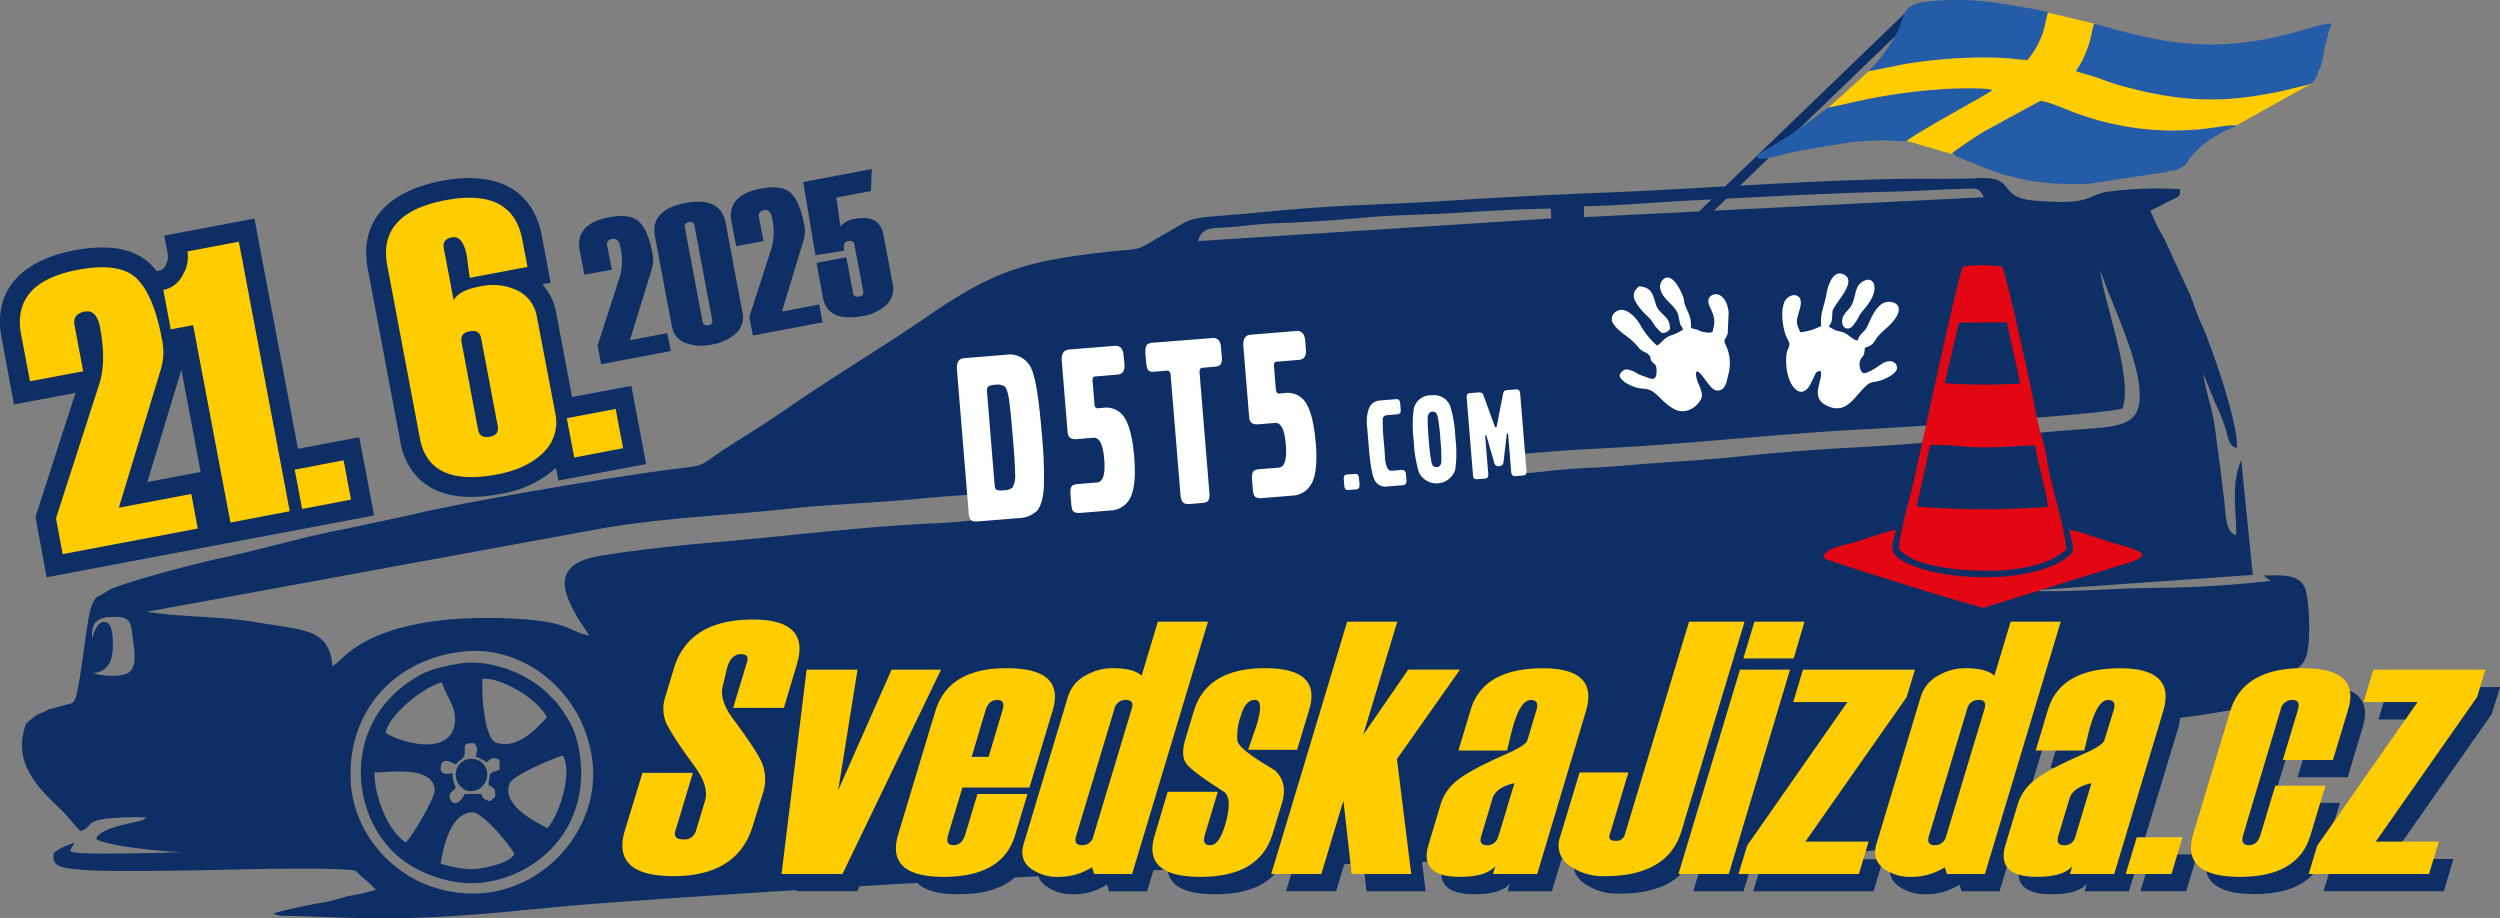 <svg xmlns="http://www.w3.org/2000/svg" viewBox="0 0 535.81 196.78"><rect x="0" y="0" width="535.81" height="196.78" fill="#808080" stroke="none"/><defs><style>.cls-1,.cls-3{fill:#0e2f65;}.cls-1,.cls-4,.cls-5,.cls-7,.cls-8{fill-rule:evenodd;}.cls-2,.cls-8{fill:#fc0;}.cls-4,.cls-6{fill:#fff;}.cls-5{fill:#e30613;}.cls-7{fill:#245ca8;}</style></defs><g id="Layer_2" data-name="Layer 2"><g id="Layer_1-2" data-name="Layer 1"><path class="cls-1" d="M38.87,79.19c-.06.29-.14.58-.23.87l-7.06,23.25L43,101.15Zm25,17L77,93.7l3.17,16.77L10,123.72,7.6,110.81,16.18,84.2,3,86.69.35,72.46C-1.76,61.29,5.85,55.55,16,53.63c5.47-1,12-1.16,16.27,3a16.74,16.74,0,0,1,1.31,1.47l.68-.13a1.71,1.71,0,0,0,1.22-1.06A4.16,4.16,0,0,0,36,54.68l-.79-4.18,19.32-3.65Zm58.74-11.1,12.7-2.4,3.17,16.77L119.68,103l-.52-2.73a23.22,23.22,0,0,1-11.88,5.59c-5.89,1.11-12.81,1.21-17.44-3.22a14.21,14.21,0,0,1-4-7.81l-7-37.13c-2.14-11.28,5.65-17,15.84-18.94s19.34.64,21.45,11.82l1.89,10-1.8.34a12.27,12.27,0,0,1,3,6.19Z"/><path class="cls-2" d="M133.54,96.06l-10.47,2-1.59-8.42,10.47-2Zm-26.86-4.74-3.55-18.79c-.24-1.28-1-1.79-2.44-1.53s-2,1-1.77,2.33l3.55,18.79c.24,1.25,1.07,1.75,2.49,1.48S106.91,92.57,106.68,91.32Zm6.37-34.11-12.38,2.34-.62-4.68c-.56-2.95-1.61-4.29-3.17-4-1.41.27-2,1-1.77,2.29l2.12,11.23c.7-1.44,2.6-2.46,5.68-3a12.22,12.22,0,0,1,8,.87,7.59,7.59,0,0,1,4.17,5.7L119,88.5a9,9,0,0,1-2.54,8.5c-2.34,2.31-5.64,3.87-9.93,4.68Q92,104.43,90,94L83,56.91q-2.11-11.22,12.46-14,14.37-2.71,16.48,8.43ZM75.23,107.08l-10.48,2-1.59-8.42,10.48-2ZM62.1,109.56,49.39,112l-8-42.32-4.79.91L35,62.13a5.84,5.84,0,0,0,4.19-3.25,7.66,7.66,0,0,0,1-5l11-2.07Zm-19.72,3.72-28.95,5.48L12,111.08l9.3-28.84c1-3.12,1.07-7.16.14-12.08-.49-2.57-1.58-3.7-3.29-3.38s-2.49,1.29-2.18,2.9l1.86,9.89L6.43,81.72l-1.9-10Q2.43,60.51,16.76,57.81q8.85-1.66,12.52,1.86c2.42,2.37,4.23,6.65,5.4,12.88a12.93,12.93,0,0,1-.11,6.27l-9.1,30L41,105.86Z"/><path class="cls-3" d="M186.84,36.23l-.17,4.71-7.42,1.4.87,6.18a4.86,4.86,0,0,1,3.22-1.62c3.44-.65,5.43.5,6,3.45l2,10.57A4.65,4.65,0,0,1,190,65.29a9.43,9.43,0,0,1-5.13,2.44q-7.48,1.41-8.5-4L175,56.34l6.38-1.2,1.45,7.64c.12.66.55.91,1.28.78s1-.53.89-1.18l-1.87-9.89c-.13-.7-.6-1-1.4-.83s-1,.82-.8,2.05l-6.16,1L172.15,39ZM176.29,69.09l-14.94,2.82-.75-4,4.8-14.88a12.76,12.76,0,0,0,.07-6.24c-.25-1.33-.81-1.91-1.69-1.74s-1.29.67-1.13,1.5l1,5.1-5.87,1.11-1-5.19q-1.09-5.76,6.31-7.15c3-.58,5.2-.26,6.46,1s2.18,3.43,2.79,6.64a6.7,6.7,0,0,1-.06,3.24l-4.69,15.47,8-1.51Zm-23.65-.52-3.82-20.26c-.12-.59-.51-.83-1.17-.71s-1,.5-.88,1.1L150.6,69c.11.6.52.83,1.22.7S152.76,69.17,152.64,68.57ZM144,69.91l-3.62-19.17c-.73-3.85,1.45-6.27,6.55-7.23s7.87.5,8.6,4.33L159.14,67a4.62,4.62,0,0,1-1.36,4.39,9.78,9.78,0,0,1-5.17,2.44,10,10,0,0,1-5.78-.35A4.57,4.57,0,0,1,144,69.91Zm-.23,5.32-14.94,2.83-.75-4,4.8-14.88a12.77,12.77,0,0,0,.07-6.24c-.25-1.33-.81-1.91-1.69-1.75s-1.29.67-1.13,1.5l1,5.1-5.87,1.11-1-5.18q-1.1-5.76,6.31-7.15,4.58-.87,6.46,1t2.79,6.64a6.7,6.7,0,0,1-.06,3.24L135,72.92l8-1.52Z"/><path class="cls-1" d="M99.5,163c-3.87,2.15-1,8,2.91,6.23a3.63,3.63,0,0,0,1.75-4.6A3.41,3.41,0,0,0,99.5,163m-16.83-5.9L98.2,142.26ZM98.2,142.26c-3.53.64-6.18,1.2-8.9,2.82-16.23,9.66-14.41,29.84-3.68,38.71,3.83,3.16,11.12,6.34,18.32,5.3,12.53-1.83,21.92-12.44,20.48-26.05-.61-5.81-2-8.34-5.17-12.55l-2.19-2.18C112.35,144,104.52,141.12,98.2,142.26Zm8.06,16.86c-2.55-1-3.11-11.1-2.83-13.61,3.8-.45,11.86,4.25,13.78,8.25C114.67,156.52,110.6,160.73,106.26,159.12Zm-23.59-2c.24-2.92,5.58-7.54,7.83-8.8a13.69,13.69,0,0,1,4.23-2.08c1.07,3.49,3.32,5.42,2.68,9.1C96.3,161.69,86.92,159.6,82.67,157.09ZM97,165.66c-1.12.3-2.92.49-2.5-1.52s2.41-.61,3.26-.3c.73-1.06.45-.48,1.18-1.11,1.81-1.57-1-3.79,2.82-3.4.64,1.25.66,1.2.18,2.83a10,10,0,0,1,2.35,1.23l.35-.31c1-.77,1.34-.67,2.43-.26l0,2.15c-2.42,1-1.79,0-2.41,3.13.93.91,1.58.49,1.47,2.64l-1.07,1c-3.8-1.09,1-1.85-5.48-1.52-1.79,3.53-3.73,1.31-3.09-.15l1.22-1.27A6.73,6.73,0,0,1,97,165.66Zm-16.71-.11c2.57.1,12.76-1.7,12.87,3.9,0,1.5-3.87,8.07-5.26,10-.07.1-.41.5-.45.55a2.59,2.59,0,0,1-.5.53C83.15,178.18,80.12,170.41,80.29,165.55Zm37,11.92c-2.88-1.5-9.72-4.95-8.1-9.5.73-2,10.9-6,11.43-6.06C122.93,165.87,119.51,175.35,117.3,177.47Zm-22.86,7.64c.53-3.32,2.11-11,6.83-11,2.32,0,8.27,7.35,9,8.95-1.14,1.75-4.32,2.47-7,3C100.31,186.65,97.23,185.9,94.44,185.11ZM20.68,128a8.16,8.16,0,0,0-1.37,2.9c-.77,3-1.88,14-3,18.3-.42,1.58-.92,1.56-2.36,1.9s-2.33.74-3.61.93c-.51.56-1.64.7-2.55,1.28a14.76,14.76,0,0,0-2.2,1.83c-3.07,8.2,2.5,13.66,7.38,18.29,1.78,1.69,2.72,3.2,4.3,4.7,2.74-1.05,1-2.13,5.55-2.66a53.42,53.42,0,0,1,8.57-.26c-.88.89-2.68.88-5.86,1.79-2,.56-4.45,1.38-4.93,2.81,2.69,1.73,17.39,3,19.18,2.81-2.22.09-22.14.69-24.11,0-1.06-.35-.6-.05-.48-.6l.77-1.37a13.57,13.57,0,0,0-4.25,2l-.18.19c-.61,3.14,2.12,3.22,6.39,3.6,5.11.46,23.07.13,28.7,0,7.63-.14,20.79-.56,28.35,0,1.8.13,1.15.3,3.06,1.89a24.15,24.15,0,0,1,2.55,2.38A43.76,43.76,0,0,1,74.9,192c-1.82.41-3.65,1.12-5.78,1.44-1.56.22-9.77,1.89-10.49,2.38a4.67,4.67,0,0,0,2.32.46c7.85.14,15.41.63,23.33.53,17-.22,28.43-2,44.38-3.21,38.34-2.8,74.13-4.78,112.66-6.79,15.32-.81,30.78-1.06,46-1.58,15.53-.52,31.09-.81,46.69-1s30.76-.75,46.33-.87c7.29-.05,15.24-.44,22.33-1.2,3.4-.37,7-1.12,10.46-1.49A73.63,73.63,0,0,0,423.64,179c2.5-.41,6.41-.83,7.78-2.55-.07-.05-.19-.18-.23-.11s-.19-.08-.25-.1l-1.86-.18c-1,0-2,0-3,0-1.89-.06-3.76-.13-5.66-.18-13.64-.36-10.72-2.22-7.1-8.53,2.53-4.42.57-5.86,6.7-6.92,3-.51,6.21-.92,9.28-1.36,10.32-1.5,27.8-4.23,37.5-5.18,6.2-.61,12.61-2.12,18.92-2.72,1.9-1.19,1.74-.32,2.81-2.69a11.26,11.26,0,0,1,2.07-3.52c2.69-2.93,3.78-2.2,4.22-7.48.22-2.62.08-8.66-.68-11.05-1.11-3.52-5.06-3.12-8.92-3.09.77.89,1.21.74,1.33,1.17A235,235,0,0,1,461.08,126c-8.75.11-17.62,1-26.34.6l48.09-3.39L480.34,98.6a3.89,3.89,0,0,0-.31.8c-1.81,5-.71,10.12-.76,15.29-2.45-.55-2.22-5-2.58-7.57-.44-3.2-.72-6.27-1.18-9.45s-.72-6.13-1.33-9c-.32-1.55-2-7.4-1.91-8.45l2.4,5.9c.26.64.63,1.28.93,2,.46,1.15,1.21,3.11,1.51,4.15.46,1.56.54,3.32,2.28,3.75.6-4.63-5.61-22.43-7.62-26.7-.94-2-1.56-4.1-2.42-6.22l-5.48-11.89a41.62,41.62,0,0,1-3-6.09,28.52,28.52,0,0,0,3.49-1.76c3.14-1.39,2.83-1.28,2.87-2.81a80.76,80.76,0,0,0-16,.6C447.25,42,448,44,436.07,43c-8.33-.72-3.68-5.19-12-4.82-5.41.24-11.19.07-16.7.16-21.53.37-43.5,2.18-65,3-10.58.42-21.57,1-32.33,1.7s-21.62.88-32.25,1.77c-5.2.43-10.44,1-15.54,1.38-8.19.67-6.82.67-12.91,4.13-6.92,3.92-3.48,2.65-13.26,3.8-16.37,1.92-23.3,4-37.29,13.68-9.24,6.38-21.31,13.61-30.79,20.23-4.83,3.38-11.09,7-15.31,10-2.27,1.66-2.74,1.86-6.37,2.27-11.92,1.35-46.73,7.21-58,10l-14,3c-7.56,1.33-19.89,4.85-27.53,6.44-4.27.9-18.83,4.65-23.36,6.66A19,19,0,0,1,20.68,128ZM339.5,44.21c7-.11,14.72-.82,21.83-1.19,13.1-.68,30.89-1.64,43.71-1.93,3.61-.09,7.32-.23,10.93-.44,1.81-.11,3.6-.11,5.44-.2,2.53-.14,2.84,0,3.76,1.82l-85.68,4.27Zm-82.71,7.46c.71-3.25,3.53-2.69,7.11-3,3-.27,6.49-.74,9.44-.82,6.22-.18,13.36-.69,19.57-1.25s13.25-.58,19.58-1c6.56-.41,13.36-.81,19.9-.89l.05,2.11Zm-237,85.22c-.34-3,.77-4.51,3.77-4.65,3.95-.18,4.48.49,4.86,4.2.26,2.42,1.14,6.35-.81,7.68-1.57,1.08-5.81.8-7.6.12,3.84-.35,4.29-3.62,4.16-7.05-.07-1.76-.34-4.2-2.19-3.84C20.73,133.6,19.88,136,19.82,136.89ZM211.2,111.23l1.78-5.45c-1,.07-2,.13-3,.16-4.26.16-9.26.6-13.6,1-8.27.8-19.1,1.21-27.07,2.07-14.32,1.56-24.32,1.68-39.67,4.12l-98.19,18c7.63,1.18,15.93.93,23.46,2.23,10.33,1.79,15.64,1.24,16.36,9.44a16.49,16.49,0,0,0,2.4-2.06c9.12-8.35,27.07-8.87,38.78-8,9.66.74,9.36,2.53,13.78,3.47-.75-1.41-1.91-2.86-2.66-4.21-2.82-5-4.76-10.08,2.48-12.29,3.54-1.08,19.41-2.84,23.81-3.19,16.51-1.33,33-3.5,49.47-4.32C203.23,112.09,207.2,111.67,211.2,111.23Zm115.71-14a23,23,0,0,0-2.9,4.43c2.54-.18,5.05-.39,7.53-.67,8.23-.92,8.48-.5,16.82-1.23s16.72-1.08,25.13-2c8.12-.85,16.44-1.47,24.64-1.9,16.73-.87,33.33-2.81,49.94-4,4.15-.31,8.46-.65,9.86-3.57,3.23-6.75-6.15-24.47-7.76-30.45.23,5.44,7.16,23.11,4.73,29.69-3.54,1.27-47.3,4.08-54.17,4.41-18.23.89-36.35,3-54.46,4C337,96.44,336,96.46,326.91,97.23ZM75.19,167.76c-.92-15.09,9.14-26.31,23.7-28.08C112.4,138,125.38,148.6,127,163.41c1.82,16.93-15.38,33.42-34.87,26.47C83.09,186.66,75.8,177.86,75.19,167.76Z"/><path class="cls-4" d="M390.31,69.88a13.09,13.09,0,0,1-4.46,1.34c-.53-1.28-1-1.86-.52-3.56.29-1.16,1-2.73.38-3.84-.91-1.11-2.49-.4-3.09.57-1.14,1.83-.58,6.38.47,8.25,1,1.7-.09,1.63-.24,3.63-.45,6,3.09,10.18,5.2,6,.29-.57.54-1.09.8-1.64.34-.7.43-1.09,1.36-1.1.71,2-2.89,6,2.06,7.72,2.65.93,4.29-.8,5.68-2.41,3.19-3.72,2.76-2.52,5.29-3.36,1.06-.36,3.24-1.43,3.34-2.54s-1.27-2.33-3.48-.81c-.84.58-2.89,2-3.73,1.83-.78-.38-1-1.94-.7-2.68.59-1.3.89-.58,1-2.75,2.67-.83,1.38-1.43,4.41-4,6-5.22,1.08-6.76-.83-5.35s-2.67,4.36-3.35,5.32-1.19.9-1.79,2.5c-1.2-.28-1.76-1.19-2.89-1.7a13.91,13.91,0,0,0-1.77-.48A14.94,14.94,0,0,1,392,70c.2-.58.37-.48.56-1.21a11.54,11.54,0,0,0,.16-1.94c.19-1.66,5.56-6.46,2.49-8-2.32-1.18-3.46,2.33-3.76,4.15-.4,2.48-1.49,4.42-1.09,6.87"/><path class="cls-4" d="M347.13,80.53c.24,1.28,2.68,2.32,3.92,2.62a12.1,12.1,0,0,0,1.61.19c2.48.37,3.25,2.82,6.28,4.4,1.94,1,4.54,0,5.67-2.3.42-.83-.15-2.21-.52-3.06a7.09,7.09,0,0,1-.63-2.25c.22-2.06,2.7,2.75,3.83,3.31a1.63,1.63,0,0,0,2.29-.54,3.31,3.31,0,0,0,.48-1.12l.56-2.3c0-.16.12-1.1.12-1.2a8.81,8.81,0,0,0-.95-4.49c-.52-1.09.16-1.05.52-2.42l0-.14,0-.13,0-.14.17-3.85s0-.09,0-.13,0-.09,0-.13c-.64-5-4.28-4.18-4.34-2.39-.05,1.55,2,3.13,1,6.09,0,.12.2.92-1.28.72l-1.18-.2c-.31-.11-.66-.34-1.11-.48a5.54,5.54,0,0,1-1.16-.32,6.46,6.46,0,0,0-.35-2.71c-.27-.81-.91-1.92-1.09-2.77a4.23,4.23,0,0,0-.28-1.31c-2.72-6.66-5.13-3.31-4.89-1.83.44,2.75,3.45,3.71,3.92,6,.72,3.46.25,1.11,1,3a10.16,10.16,0,0,1-2.68,1.26c-1.4.52-1.65,1.32-2.88,2.18a18.11,18.11,0,0,1-3.31-3.92c-1-2.06-3.47-4.62-5.35-3.47a1.89,1.89,0,0,0-1,2.12c.51,1.47,2.63,2.84,3.91,3.85a13.81,13.81,0,0,1,1.86,1.93c.86.93,1.57.8,2.14,1.49s.17.56.43,1.07c.55,1,1.15.65,1.2,2.1s-.22,2.39-1.88,1.69c-.65-.27-1.52-.5-2.11-.82a6,6,0,0,0-1.14-.62c-1-.34-1.46-.54-2.12,0a2,2,0,0,0-.72,1.06"/><path class="cls-4" d="M356.22,71.38a1.91,1.91,0,0,0,1.69-.88c.06-2.9-2.27-2.94-3-5.22s-.81-3.61-3.62-3.94c-1.67,1.46-1.51,2.66.51,5.11.6.73,1.71,1.6,2.3,2.45a8.74,8.74,0,0,0,2.09,2.48"/><path class="cls-4" d="M399.39,60.24c-2.18,1.11-1.45,3.74-2.86,5.64-.66.88-1.53,1.43-1.69,2.69-.21,1.57,1,2.37,2.08,1.46a10.71,10.71,0,0,0,1.65-2.51c.83-1.28,3-3.21,3.17-5.55.09-1.61-.81-2.5-2.35-1.73"/><path class="cls-5" d="M443.47,113.58c.47,2.69,1.68,4.24-.25,5.75-6.88,5.37-23,5.3-31.67,2.48-8.4-2.73-5.65-5.15-5.23-8.23-1.61.14-6.26,1.86-8.19,2.44-4.31,1.31-7.27,1.47-7.25,3.6,2.05,1,33.28,10.7,34.28,10.63l25.74-8c1.46-.46,2.87-.89,4.33-1.32,7.57-2.2,2.87-3-3.79-5-1.86-.57-6.35-2.25-8-2.37M407,117.73c2.32,2,4,2.77,7.83,3.57,7.17,1.52,22.14,2.08,28-3.57-.15-3.71-2.56-11.67-3.41-15.47-.54-2.47-.88-5.12-1.54-7.65a75.27,75.27,0,0,1-1.81-7.47c-.51-3.12-6.17-29-7-30a28.56,28.56,0,0,0-8.36,0c-.75.59-8.64,37.45-10.4,45.41C409.58,105.85,407,114.53,407,117.73Zm12.86-48.57,10.26-.1L433,82.17a112.64,112.64,0,0,1-16.22-.06Zm-6.18,26.25c3-.22,7.83.47,11.25.49,3.81,0,7.69-.31,11.24-.47.53,3.66,2.88,11.72,2.7,13.2a181.51,181.51,0,0,1-28.08-.06Z"/><path class="cls-6" d="M290.33,101.57l-1.55.12q-.55,0-.69.36a2.07,2.07,0,0,0-.06,1l.06.79a2,2,0,0,0,.22.93.74.74,0,0,0,.74.25l1.55-.13a.76.76,0,0,0,.69-.36,2.26,2.26,0,0,0,.06-1l-.07-.78a2.26,2.26,0,0,0-.21-.94.76.76,0,0,0-.74-.23Z"/><path class="cls-6" d="M299.19,85.55l-3.43.29a2.69,2.69,0,0,0-2.47,2,8,8,0,0,0-.35,2.41,3.13,3.13,0,0,0,0,.53c.08.84.21,2.47.41,4.87q.45,5.51,1.21,7.14a2.59,2.59,0,0,0,2.84,1.47l3.28-.27c.56-.05.81-.4.76-1.07l-.11-1.32c-.05-.63-.38-.92-1-.88l-2.16.18c-.63,0-1.07-.75-1.31-2.39,0,.3,0-.84-.24-3.44a44.44,44.44,0,0,1-.27-5.2.92.92,0,0,1,.91-.89l2.1-.17a1,1,0,0,0,.7-.25c.13-.13.17-.43.13-.88l-.1-1.24c-.05-.65-.37-.95-.95-.91"/><path class="cls-6" d="M308.94,98.86c-.07.79-.4,1.21-1,1.26s-1-.32-1.15-1.09a38.08,38.08,0,0,1-.57-4.81,39.52,39.52,0,0,1-.23-4.78c.08-.76.4-1.16,1-1.21s.93.3,1.13,1a36,36,0,0,1,.57,4.75,42.63,42.63,0,0,1,.23,4.84m-2.22-14.11a3.71,3.71,0,0,0-3.7,2.94,26.51,26.51,0,0,0,0,6.8,27.49,27.49,0,0,0,1.1,6.78,4.2,4.2,0,0,0,7.81-.64,26.66,26.66,0,0,0,0-6.87,26.07,26.07,0,0,0-1.1-6.71A3.7,3.7,0,0,0,306.72,84.75Z"/><path class="cls-6" d="M325.55,83.65c-.12-.16-.37-.22-.74-.19l-1.53.13a1.66,1.66,0,0,0-.86.21,1.39,1.39,0,0,0-.31.74l-1.31,6.8c0,.16-.11.25-.21.26s-.18-.07-.23-.23L318,84.88a1.29,1.29,0,0,0-.43-.68,1.82,1.82,0,0,0-.9-.07l-1.51.12c-.37,0-.6.13-.7.3a1.6,1.6,0,0,0-.1.91l1.32,16.13a3.66,3.66,0,0,0,.11.71c.11.31.41.44.9.4l1.47-.12c.38,0,.63-.15.73-.37a1.76,1.76,0,0,0,.06-.86l-.61-7.5c0-.44,0-.67.06-.67s.18.19.3.59l1.54,5.38a.94.94,0,0,0,1.07.76.93.93,0,0,0,.93-.92l.66-5.57c.05-.41.12-.62.19-.63s.13.22.17.66l.61,7.5a2,2,0,0,0,.2.84.83.83,0,0,0,.79.25l1.47-.12a1.41,1.41,0,0,0,.6-.16q.28-.2.21-1.11l-1.32-16.13a1.66,1.66,0,0,0-.23-.87Z"/><path class="cls-6" d="M223.29,93a92.38,92.38,0,0,1,.44,11.33c-.16,2.52-.67,4.27-1.55,5.23a6.1,6.1,0,0,1-4.06,1.5l-8.5.69c-.89.08-1.46-.1-1.69-.53a3.89,3.89,0,0,1-.34-1.57L205.1,79.27c-.13-1.58.38-2.41,1.5-2.5l9-.74a5.1,5.1,0,0,1,5.65,3.51Q222.44,82.62,223.29,93Zm-6.2,1c-.35-4.26-.62-7-.81-8.21q-.34-2.44-1-3a3,3,0,0,0-2.09-.3,2.74,2.74,0,0,0-1.41.37c-.2.19-.28.64-.22,1.34l1.6,19.61c.05.65.18,1,.4,1.17a3.39,3.39,0,0,0,1.64.08,2.6,2.6,0,0,0,1.82-.61,5,5,0,0,0,.54-2.9q0-1.91-.46-7.52Zm26,4.11q.47,5.73-.75,8.39a4.89,4.89,0,0,1-4.38,2.91l-6.41.52c-1,.08-1.58-.18-1.76-.77a6.84,6.84,0,0,1-.21-1.33l-.15-1.79c-.1-1.18.1-1.88.61-2.09a3.1,3.1,0,0,1,1-.21l4.09-.34c1.28-.1,1.8-1.74,1.54-4.92s-1-4.76-2.32-4.66l-3.58.3c-1.22.1-1.86-.38-1.95-1.44l-1.25-15.22c-.13-1.59.38-2.45,1.52-2.54l9.81-.8c1.16-.1,1.8.61,1.92,2.11L241,78c.12,1.44-.37,2.2-1.46,2.29l-4.66.38a.89.89,0,0,0-.58.18,1.48,1.48,0,0,0-.12,1l.39,4.76c0,.63.3.92.76.89l1.05-.09a4.65,4.65,0,0,1,4.2,1.51c1.32,1.57,2.16,4.62,2.53,9.19Zm18.8-21.8c.1,1.22-.16,1.93-.78,2.15a2.56,2.56,0,0,1-.68.13l-2.72.23c-.46,0-.66.4-.61,1.1l2.08,25.43a3.75,3.75,0,0,1-.15,1.84c-.19.34-.62.54-1.33.6l-2.73.23c-1,.07-1.54-.22-1.75-.89A4.83,4.83,0,0,1,253,106L250.9,80.44c-.06-.7-.31-1-.78-1l-2.72.22a1.73,1.73,0,0,1-1.19-.21c-.3-.23-.48-.82-.56-1.76l-.15-1.79c-.09-1.16.07-1.88.49-2.16a2.32,2.32,0,0,1,1.06-.29l12.78-1c1.13-.1,1.75.56,1.86,2l.16,2ZM282,94.94c.32,3.81.07,6.61-.74,8.38a4.89,4.89,0,0,1-4.39,2.91l-6.4.53c-1,.08-1.58-.18-1.76-.78a5.92,5.92,0,0,1-.22-1.33l-.14-1.79c-.1-1.18.1-1.88.6-2.08a2.87,2.87,0,0,1,1-.22l4.1-.33q1.92-.17,1.53-4.92c-.26-3.18-1-4.77-2.31-4.66l-3.59.29c-1.21.1-1.86-.38-1.95-1.43l-1.24-15.22c-.13-1.6.37-2.45,1.52-2.55l9.8-.8c1.17-.09,1.8.61,1.93,2.11l.14,1.8c.12,1.43-.36,2.19-1.46,2.28l-4.66.38a1.06,1.06,0,0,0-.58.18,1.56,1.56,0,0,0-.12,1l.39,4.76c.05.63.3.93.77.89l1.05-.09a4.62,4.62,0,0,1,4.19,1.52c1.32,1.56,2.16,4.61,2.53,9.18"/><polygon class="cls-1" points="409.9 1.25 412.92 1.25 365.06 47.36 362.04 47.36 409.9 1.25"/><path class="cls-7" d="M400.5,15.24c.56,0,6.15-1.22,8.13-1.56a105,105,0,0,1,17.15-1.34c1.52,0,3,.09,4.52.17,1.26.06,1.8.29,4.21.35A18,18,0,0,0,438.39,5a20.51,20.51,0,0,1,.55-2.31c-.86-.53-9.16-1.77-11.26-2.11a57,57,0,0,0-14.6-.25c-5.49.62-4.56,2.58-6.37,6.38a34.34,34.34,0,0,1-6.21,8.51M448.79,5.11c-.37,1-.63,3.11-1.25,4.77a19,19,0,0,1-2.66,5.35c1.36.52,3.16.93,4.69,1.46s3.06,1.16,4.57,1.57c8,2.17,17.12,4.24,29.51,2.27,1.06-.17,2.39-.42,3.65-.64,2.43-.43,5.85-1.41,7-1.61l1.09-.39c1.87-2.22,1-1.79,1.9-3.44a8.71,8.71,0,0,0,.43-1.46,10,10,0,0,0,.28-1.46c.07-.41.16-.86.25-1.39l.77-3a3.44,3.44,0,0,1,.64-1.66c0-.27,0-.23-.09-.44-1.4-.07-4.06.88-6.7,1.61-14.31,4-24,3.33-33.93,1.06-1.82-.41-3.47-.81-5.11-1.25S450.51,5.45,448.79,5.11ZM418.47,32.7c-.14.27-.09.26.13.38.07.05.34.15.35.16.34.25.24-.15.21.28a9.7,9.7,0,0,1,2.41,1,8.78,8.78,0,0,1,2.57,1l5.29,1.92c.66.17,1,.22,1.68.37a47.24,47.24,0,0,0,5.12,1.09,59.74,59.74,0,0,0,8.72.56c.84,0,1.42-.05,2.39,0l16.89-2.59c2.06-.61,1.35,0,2.79-.71,1.79-.87,1.66-1.32,2.42-2.36a19.33,19.33,0,0,1,4.41-4l2.58-1.56a4,4,0,0,1,.95-.37l.9-.46c.77-.36.41,0,1-.51l-1.54,0c-2.08.26-4,.61-6.22.82a65.84,65.84,0,0,1-6.6.28A60.4,60.4,0,0,1,445,24.25c-1.77-.63-6.06-2.58-7.76-2.62l-12,6.53C423.78,29,419.09,32.12,418.47,32.7Zm-26.65-9.62c-2.73,1.86-4,3.15-8,5.71-1.41.92-2.63,1.72-4.13,2.61-1.22.73-3.8,1.93-3,2.45,1.31.22.66.42,3.71-.32l2.81-.67c1.72-.41,7.46-1.42,8.85-1.65a24.41,24.41,0,0,0,2.44-.4,62.66,62.66,0,0,1,9.91-.73,27.36,27.36,0,0,0,4.23.14c1.82-1.66,17.13-9.9,18.35-10.87-.9-.57-7.35-.42-9.18-.33a126.44,126.44,0,0,0-17.64,2.23Z"/><path class="cls-8" d="M438.94,2.71c1.35.33,12,2.81,9.85,2.4-.37,1-.63,3.11-1.25,4.77a19,19,0,0,1-2.66,5.35c1.36.52,3.16.93,4.69,1.46s3.06,1.16,4.57,1.57c8,2.17,17.12,4.24,29.51,2.27,1.06-.17,2.39-.42,3.65-.64,2.43-.43,5.85-1.41,7-1.61l.94-.33h.1l-16,8.9-1.54,0c-2.08.26-4,.61-6.22.82a65.84,65.84,0,0,1-6.6.28A60.4,60.4,0,0,1,445,24.25c-1.77-.63-6.06-2.58-7.76-2.62l-12,6.53c-1.4.83-6.09,4-6.71,4.54-.14.27-.09.26.13.38l.25.12-10.21-3c1.82-1.66,17.13-9.9,18.35-10.87-.9-.57-7.35-.42-9.18-.33a126.44,126.44,0,0,0-17.64,2.23l-8.32,1.82h0l8.66-7.82c.56,0,6.15-1.22,8.13-1.56a105,105,0,0,1,17.15-1.34c1.52,0,3,.09,4.52.17,1.26.06,1.8.29,4.21.35A18,18,0,0,0,438.39,5a20.51,20.51,0,0,1,.55-2.31"/><path class="cls-3" d="M523.78,191H498l1.82-6,21.52-30.8H509.76l2.09-6.95h24L534,153.1l-21.72,31h13.55Zm-20.61-24.42H492.43l3.24-10.74c.43-1.43,0-2.15-1.19-2.15a2.56,2.56,0,0,0-2.52,2.15l-8.06,26.75c-.44,1.48,0,2.23,1.21,2.23s2.05-.73,2.5-2.22l3.17-10.53h10.73l-3.21,10.68q-2.67,8.86-15.09,8.87-12.76,0-10-9.25l7.9-26.23q2.79-9.26,15.54-9.25,12.42,0,9.76,8.86ZM468.56,191h-9.81l2.37-7.88h9.81ZM448,182.86l3.4-11.29q-4,.92-4.71,3.32l-2.4,8c-.4,1.33,0,2,1.33,2A2.4,2.4,0,0,0,448,182.86Zm8.27,8.18H446.8l.51-1.7c-1.27,1.54-3.81,2.32-7.59,2.32q-8.79,0-6.73-6.88l2.65-8.79a10.24,10.24,0,0,1,3.69-5.14q2.78-2.17,10.22-5.47c2.86-1.26,4.41-2.27,4.64-3l1.95-6.49c.43-1.43,0-2.15-1.2-2.15-1.42,0-2.64,1.75-3.69,5.24-.19.63-.45,1.56-.74,2.79s-.5,2.17-.69,2.8H439.47l2.64-8.76q2.67-8.87,15.48-8.87,12,0,9.2,9.25Zm-36-8.18,8.2-27.21c.38-1.28,0-1.92-1.25-1.92a2.45,2.45,0,0,0-2.48,2l-8.17,27.14c-.4,1.33,0,2,1.28,2A2.4,2.4,0,0,0,420.28,182.86Zm8.28,8.18h-8.12l-.48-1.46a13,13,0,0,1-6.88,2.08,9.76,9.76,0,0,1-6.42-1.93c-1.54-1.28-2-3-1.31-5.24L414.83,153a7.57,7.57,0,0,1,3.61-4.43,11.67,11.67,0,0,1,6-1.65q4.47,0,6.16,1.62L434.11,137h10.73Zm-27,0h-25.8l1.83-6,21.51-30.8H387.5l2.1-6.95h23.95l-1.76,5.86-21.73,31h13.56Zm-27.88,0H362.9l13.19-43.8h10.74Zm13.91-46.19H376.81l2.37-7.88h10.74Zm-45.89,24.43h10.5l-4,13.34c-.27.87.14,1.31,1.22,1.31a1.86,1.86,0,0,0,2-1.31L365.14,137H377l-13.49,44.81q-2.93,9.72-16.37,9.72a12.31,12.31,0,0,1-7.79-2.34,5.24,5.24,0,0,1-1.86-6.14Zm-17.37,13.58,3.4-11.29q-4,.92-4.7,3.32l-2.4,8c-.4,1.33,0,2,1.33,2A2.38,2.38,0,0,0,324.29,182.86Zm8.28,8.18h-9.49l.51-1.7c-1.27,1.54-3.81,2.32-7.6,2.32-5.85,0-8.1-2.29-6.72-6.88l2.65-8.79a10.28,10.28,0,0,1,3.68-5.14q2.79-2.17,10.23-5.47c2.86-1.26,4.41-2.27,4.64-3l1.95-6.49c.43-1.43,0-2.15-1.21-2.15q-2.11,0-3.69,5.24c-.19.63-.44,1.56-.73,2.79s-.5,2.17-.69,2.8H315.75l2.63-8.76q2.67-8.87,15.49-8.87,12,0,9.2,9.25Zm-27.05,0H292.87l-1.76-15.75L286.36,191H275.63L291.91,137h10.74l-7.31,24.26,9.66-14h11.08l-13.51,19.17Zm-52.09-17.61h10.74l-2.78,9.21c-.44,1.49-.05,2.22,1.19,2.22s2.27-1.39,3.11-4.18q1.68-5.55-.05-7.18-7-4.41-8.26-6.16c-.8-1.17-.85-2.94-.14-5.27l1.77-5.89q2.79-9.26,15.27-9.25,12.15,0,9.49,8.86l-2.6,8.64H270.66l1.81-5.24c1.1-3.65,1-5.46-.36-5.46s-2.36,1.15-3,3.42a12.39,12.39,0,0,0-.73,5.37q.32,1.81,8,6.23c1.95,1.78,2.47,4.15,1.58,7.1l-2,6.56q-2.79,9.26-15.51,9.25-12.45,0-9.79-8.87Zm-15.9,9.43,8.2-27.21c.38-1.28,0-1.92-1.25-1.92a2.45,2.45,0,0,0-2.48,2l-8.17,27.14c-.4,1.33,0,2,1.28,2A2.4,2.4,0,0,0,237.53,182.86Zm8.28,8.18h-8.12l-.48-1.46a13,13,0,0,1-6.88,2.08,9.76,9.76,0,0,1-6.42-1.93q-2.31-1.92-1.31-5.24L232.08,153a7.57,7.57,0,0,1,3.61-4.43,11.67,11.67,0,0,1,6-1.65q4.47,0,6.16,1.62L251.36,137h10.73Zm-30.75-25.11,3-10.05c.43-1.43,0-2.15-1.15-2.15a2.54,2.54,0,0,0-2.48,2.15l-3,10.05Zm8.76,6.57H209.45l-3.06,10.14c-.44,1.49-.06,2.22,1.16,2.22s2-.73,2.47-2.22l2.64-8.75H223.4l-2.68,8.9q-2.67,8.86-15.28,8.87t-9.71-9.25l7.9-26.23q2.77-9.26,15.28-9.25t9.93,8.87Zm-19-25.26L183.73,191h-13l5.37-43.8H187l-4.15,25.88,11.45-25.88Zm-64,22.12h10.82l-3.74,12.41c-.37,1.24.19,1.85,1.68,1.85a2.52,2.52,0,0,0,2.72-1.84l1.93-6.4c.58-1.95,0-4.26-1.85-6.9q-5.38-7.33-6.47-9.86a7.85,7.85,0,0,1-.18-5.55l1.82-6.06q3.16-10.5,16.94-10.51,12.34,0,9.45,9.58l-2.82,9.36H160.31l3-9.91c.32-1.07-.12-1.61-1.33-1.61-1.41,0-2.43,1-3,3.05l-.83,3.52c-.6,2,0,4.33,1.91,7q5.31,7.13,6.5,9.94a9.34,9.34,0,0,1,.09,6.41l-2.08,6.89q-3.24,10.77-17,10.77-13.31,0-10.36-9.81Z"/><path class="cls-2" d="M520.6,187.32H494.8l1.83-6.06,21.51-30.79H506.58l2.09-6.95h24l-1.76,5.86-21.73,31H522.7ZM500,162.89H489.26l3.23-10.73c.43-1.43,0-2.15-1.18-2.15a2.56,2.56,0,0,0-2.53,2.15l-8,26.75c-.45,1.48,0,2.23,1.21,2.23s2.05-.74,2.49-2.22l3.17-10.53h10.74l-3.21,10.67q-2.67,8.87-15.1,8.87-12.76,0-10-9.24l7.9-26.24q2.78-9.25,15.54-9.24,12.42,0,9.75,8.86Zm-34.6,24.43h-9.81l2.37-7.88h9.81Zm-20.55-8.18,3.4-11.29q-4,.9-4.71,3.32l-2.4,8c-.4,1.33.05,2,1.33,2A2.39,2.39,0,0,0,444.84,179.14Zm8.28,8.18h-9.49l.51-1.7q-1.92,2.31-7.6,2.31-8.79,0-6.72-6.87l2.65-8.79a10.28,10.28,0,0,1,3.68-5.14q2.78-2.19,10.22-5.47,4.31-1.89,4.64-3l2-6.48c.43-1.43,0-2.15-1.21-2.15-1.42,0-2.64,1.75-3.69,5.24-.19.63-.44,1.55-.74,2.79s-.49,2.16-.68,2.79H436.3l2.63-8.75q2.67-8.87,15.48-8.87,12,0,9.2,9.24Zm-36-8.18,8.2-27.22c.38-1.27,0-1.91-1.26-1.91a2.46,2.46,0,0,0-2.48,2l-8.17,27.14c-.4,1.33,0,2,1.28,2A2.42,2.42,0,0,0,417.11,179.14Zm8.28,8.18h-8.13l-.47-1.46a13,13,0,0,1-6.89,2.07,9.72,9.72,0,0,1-6.42-1.93c-1.53-1.27-2-3-1.3-5.24l9.48-31.48a7.58,7.58,0,0,1,3.61-4.42,11.55,11.55,0,0,1,6-1.65q4.45,0,6.15,1.62l3.49-11.59h10.74Zm-27,0h-25.8l1.82-6.06,21.52-30.79H384.33l2.09-6.95h24l-1.76,5.86-21.73,31h13.55Zm-27.89,0H359.73l13.19-43.8h10.73Zm13.91-46.2H373.64l2.37-7.88h10.74Zm-45.89,24.44H349l-4,13.34c-.26.87.15,1.31,1.23,1.31a1.86,1.86,0,0,0,2-1.31L362,133.24h11.9l-13.5,44.82q-2.92,9.7-16.36,9.72a12.4,12.4,0,0,1-7.8-2.34,5.23,5.23,0,0,1-1.85-6.15Zm-17.36,13.58,3.4-11.29q-4,.9-4.71,3.32l-2.4,8c-.4,1.33,0,2,1.33,2A2.39,2.39,0,0,0,321.12,179.14Zm8.28,8.18h-9.49l.51-1.7c-1.28,1.54-3.82,2.31-7.6,2.31q-8.79,0-6.72-6.87l2.64-8.79a10.3,10.3,0,0,1,3.69-5.14q2.77-2.19,10.22-5.47,4.31-1.89,4.64-3l1.95-6.48c.44-1.43,0-2.15-1.2-2.15-1.42,0-2.64,1.75-3.69,5.24-.19.63-.44,1.55-.74,2.79s-.5,2.16-.69,2.79H312.57l2.64-8.75q2.67-8.87,15.48-8.87,12,0,9.2,9.24Zm-27,0H289.69l-1.76-15.75-4.74,15.75H272.45l16.28-54.08h10.74l-7.31,24.27,9.66-14h11.09L299.4,162.69ZM250.26,169.7H261l-2.77,9.22c-.45,1.48-.05,2.22,1.18,2.22s2.28-1.39,3.12-4.19c1.11-3.69,1.1-6.09-.06-7.17q-7-4.42-8.26-6.17c-.79-1.17-.84-2.93-.14-5.26l1.78-5.9q2.78-9.25,15.27-9.24,12.15,0,9.48,8.86L278,160.7h-10.5l1.81-5.24c1.09-3.64,1-5.45-.37-5.45s-2.35,1.14-3,3.42a12.35,12.35,0,0,0-.72,5.37c.21,1.21,2.87,3.28,7.95,6.23,1.95,1.78,2.48,4.15,1.59,7.09l-2,6.57q-2.78,9.26-15.5,9.24-12.47,0-9.79-8.87Zm-15.9,9.44,8.19-27.22c.39-1.27,0-1.91-1.25-1.91a2.46,2.46,0,0,0-2.48,2l-8.17,27.14c-.4,1.33,0,2,1.28,2A2.42,2.42,0,0,0,234.36,179.14Zm8.28,8.18h-8.13l-.47-1.46a13.07,13.07,0,0,1-6.89,2.07,9.72,9.72,0,0,1-6.42-1.93c-1.53-1.27-2-3-1.3-5.24l9.47-31.48a7.63,7.63,0,0,1,3.62-4.42,11.55,11.55,0,0,1,6-1.65q4.46,0,6.15,1.62l3.49-11.59h10.74Zm-30.76-25.11,3-10.05c.43-1.43,0-2.15-1.16-2.15s-2,.72-2.47,2.15l-3,10.05Zm8.76,6.57H206.27l-3.05,10.14c-.45,1.48-.06,2.22,1.16,2.22s2-.74,2.47-2.22l2.64-8.75h10.73l-2.68,8.89q-2.67,8.87-15.27,8.87t-9.72-9.24l7.9-26.24q2.79-9.25,15.29-9.24t9.93,8.87Zm-18.95-25.26-21.13,43.8H167.5l5.38-43.8h10.91l-4.15,25.87,11.45-25.87Zm-64,22.12h10.81l-3.74,12.41c-.37,1.23.19,1.85,1.69,1.85a2.51,2.51,0,0,0,2.71-1.84l1.93-6.4q.88-2.94-1.85-6.9c-3.59-4.89-5.73-8.19-6.47-9.86a7.91,7.91,0,0,1-.18-5.55l1.83-6.06q3.17-10.51,16.94-10.51,12.33,0,9.44,9.58L168,151.72H157.13l3-9.92c.32-1.06-.12-1.6-1.33-1.6-1.42,0-2.43,1-3,3.05l-.82,3.51c-.61,2,0,4.34,1.9,7,3.54,4.75,5.71,8,6.5,9.93a9.38,9.38,0,0,1,.09,6.42L161.34,177q-3.26,10.78-17.05,10.78-13.31,0-10.36-9.81Z"/></g></g></svg>